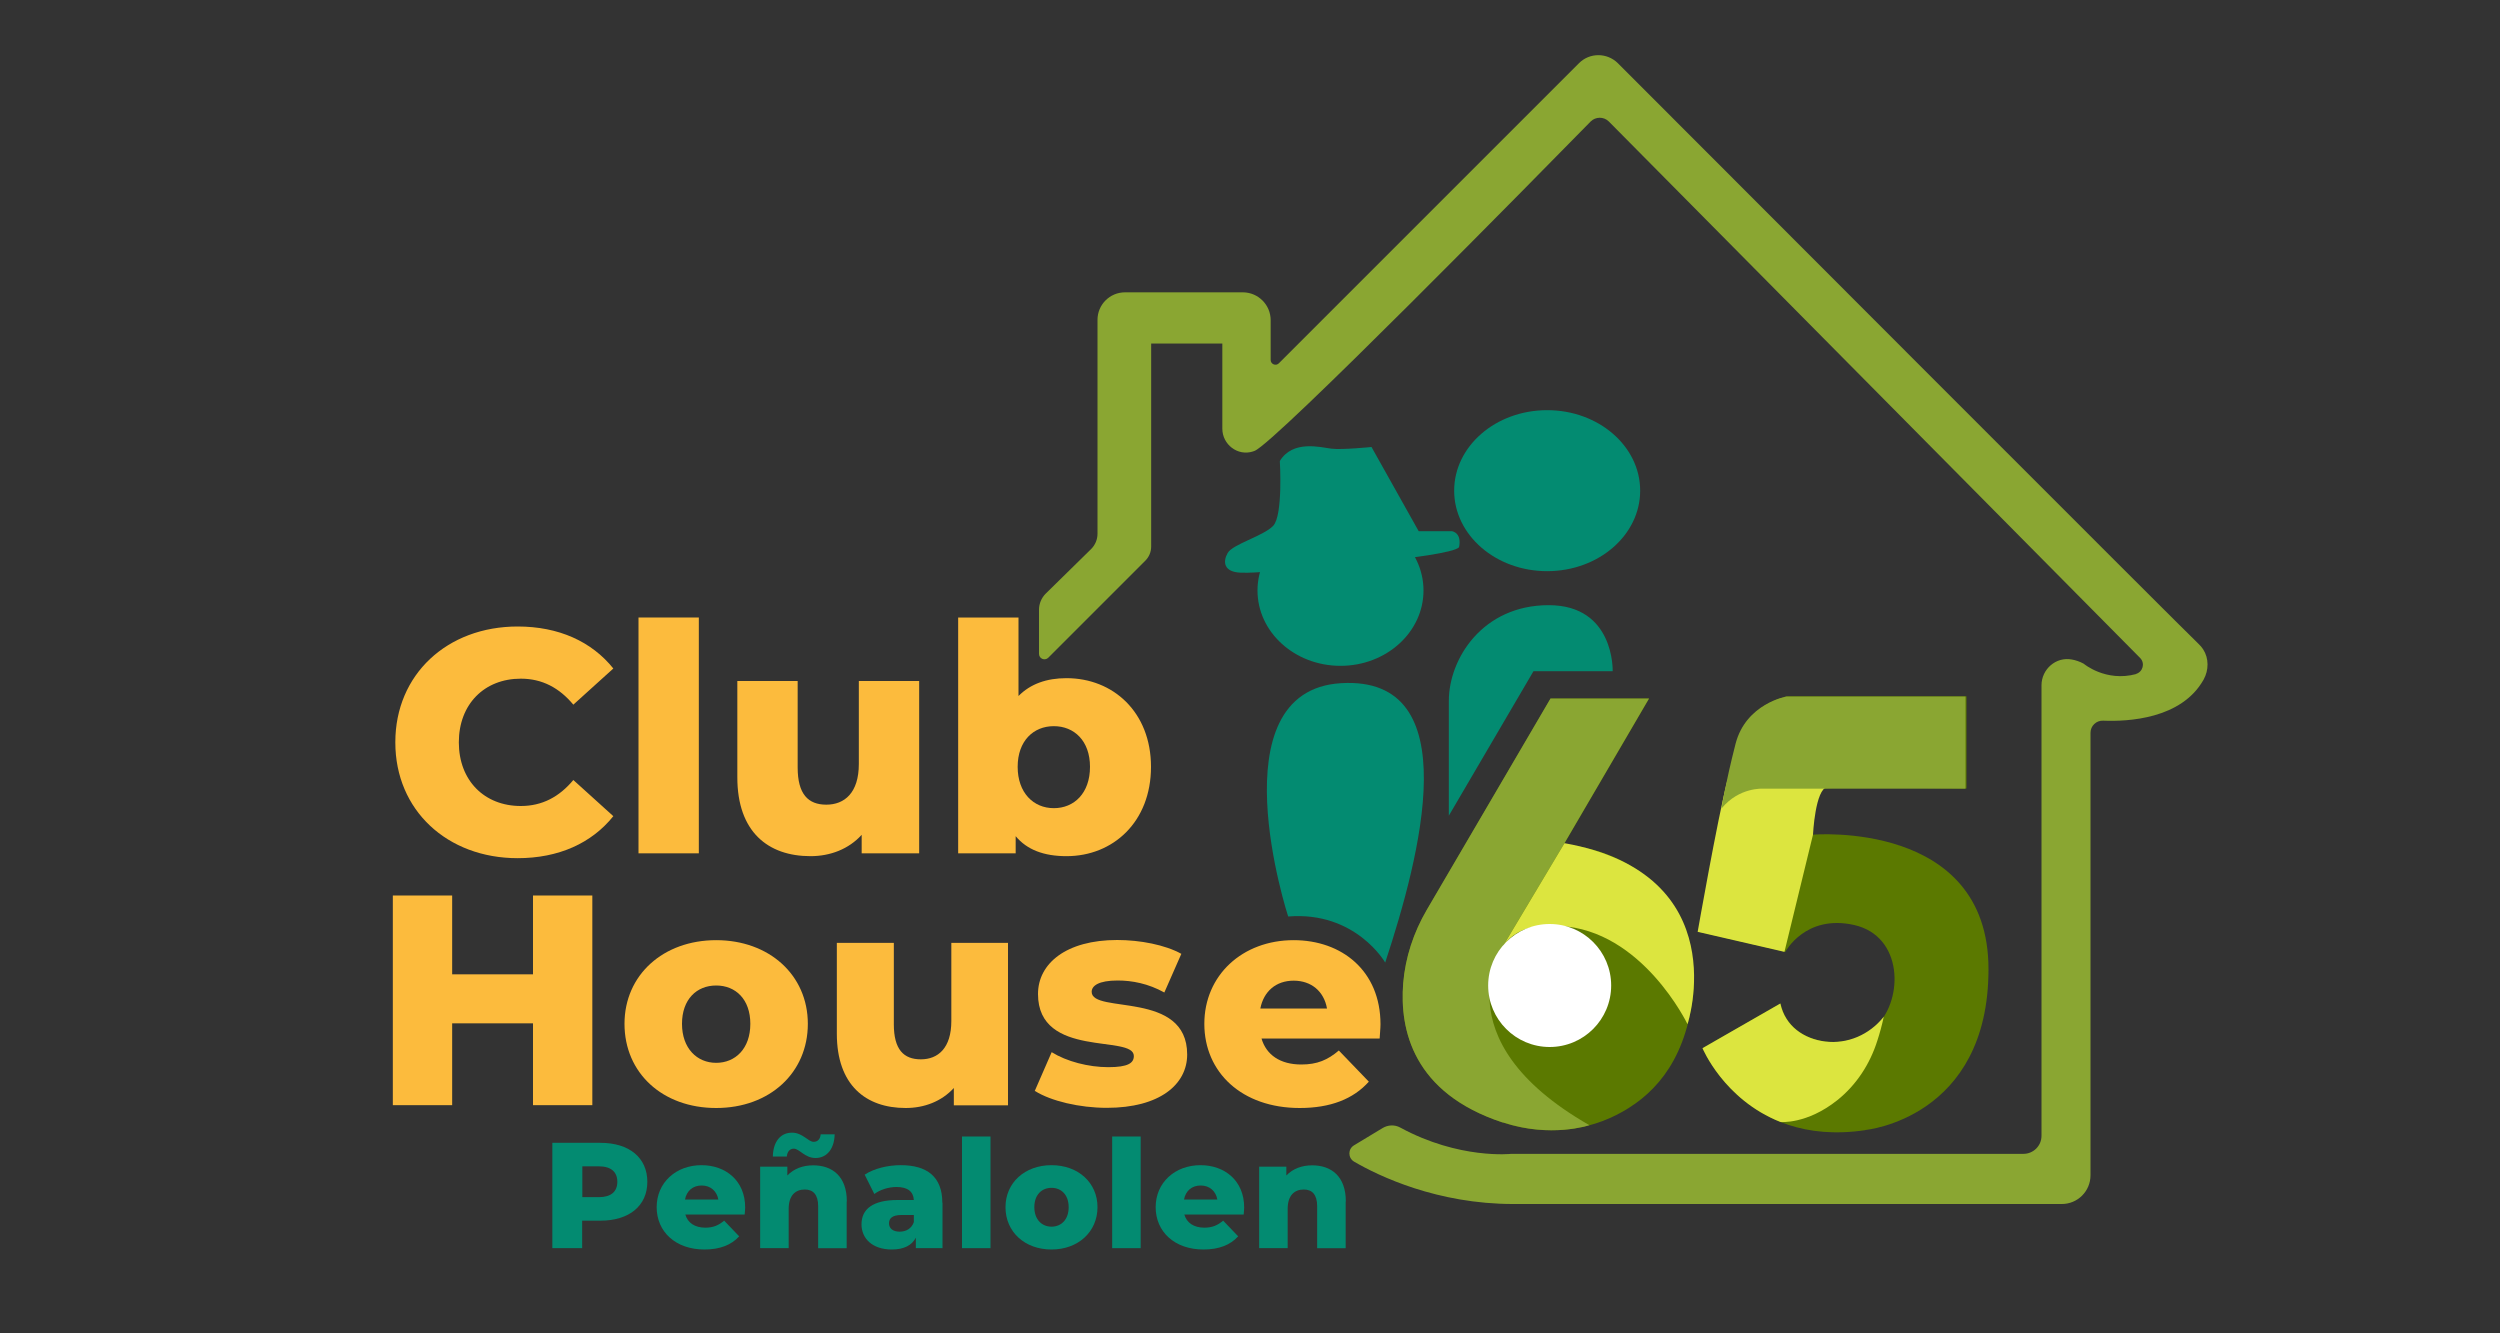 <?xml version="1.0" encoding="UTF-8"?>
<svg id="Capa_1" xmlns="http://www.w3.org/2000/svg" version="1.1" viewBox="0 0 150 80">
  <rect x="0" y="0" width="150" height="80" fill="#333333" stroke="none"/>
  <!-- Generator: Adobe Illustrator 29.5.1, SVG Export Plug-In . SVG Version: 2.1.0 Build 141)  -->
  <defs>
    <style>
      .st0 {
        fill: #8aa632;
      }

      .st1 {
        fill: #5b7900;
      }

      .st2 {
        fill: #fff;
      }

      .st3 {
        fill: #dce53f;
      }

      .st4 {
        fill: #fcbb3d;
      }

      .st5 {
        fill: #038b71;
      }
    </style>
  </defs>
  <ellipse class="st5" cx="92.76" cy="31.73" rx="2.91" ry="2.45"/>
  <g>
    <path class="st0" d="M128.15,40.44c.42-.12.57-.64.26-.96L96.53,7.29c-.3-.3-.79-.3-1.09,0-3.15,3.21-18.94,19.29-20.16,19.76-.04.01-.07.03-.11.04-.91.29-1.83-.42-1.83-1.37v-5.11h-4.27v12.19c0,.32-.13.62-.35.84l-5.82,5.82c-.21.21-.56.06-.56-.23v-2.65c0-.36.15-.71.4-.96l2.73-2.68c.24-.24.38-.57.38-.91v-12.84c0-.91.74-1.65,1.65-1.65h7.07c.92,0,1.67.75,1.67,1.67v2.39c0,.25.31.38.49.2L94.74,3.79c.64-.64,1.68-.64,2.33,0,6.1,6.11,34.2,34.25,34.83,34.83.12.11.21.22.29.34.35.54.34,1.25.03,1.81-1.33,2.38-4.56,2.53-6.03,2.47-.41-.02-.76.31-.76.73v26.55c0,.95-.77,1.72-1.72,1.72h-32.91c-4.56,0-8.06-1.67-9.55-2.54-.38-.22-.38-.76-.01-.98l1.72-1.04c.32-.19.72-.21,1.05-.03,3.55,1.93,6.67,1.58,6.67,1.58h30.73c.59,0,1.08-.48,1.08-1.08v-27.03c0-.97.87-1.73,1.82-1.55.23.04.47.12.71.25,0,0,1.32,1.12,3.16.62Z"/>
    <path class="st1" d="M98.95,41.91h-5.91l-7.43,12.69c-.79,1.34-1.29,2.84-1.41,4.39-.23,2.79.58,6.6,5.97,8.36,2.24.73,4.68.62,6.79-.44s4.08-3.02,4.6-7c.32-2.46-.45-4.96-2.18-6.73-1.17-1.21-2.93-2.25-5.55-2.52l5.12-8.76Z"/>
    <path class="st0" d="M90.16,67.35c-5.38-1.77-6.19-5.57-5.97-8.36.13-1.55.63-3.05,1.41-4.39l7.43-12.69h5.91l-5.12,8.76-3.6,6.02s-3.95,5.62,5.14,10.82c0,0-2.3.79-5.2-.17Z"/>
    <path class="st3" d="M90.22,56.7c.98-1.28,2.45-1.18,3.37-1.14,4.95.24,7.66,5.89,7.66,5.89,0,0,2.97-9.01-7.38-10.86l-3.65,6.11Z"/>
    <path class="st5" d="M86.93,48.94l5.08-8.67h4.75s.13-3.96-3.84-3.96-5.99,3.22-5.99,5.74v6.9Z"/>
    <ellipse class="st5" cx="92.83" cy="29.44" rx="5.58" ry="4.83"/>
    <path class="st5" d="M83.11,57.75s-1.78-3.09-5.82-2.76c0,0-4.42-13.55,3.18-14,7.6-.45,4.75,10.37,2.64,16.77Z"/>
    <ellipse class="st5" cx="80.43" cy="35.43" rx="4.98" ry="4.52"/>
    <path class="st5" d="M77.26,34.18s9.63-.7,10.28-1.34c0,0,.22-.81-.42-.97h-2l-2.83-5.05s-1.77.18-2.41.1-2.31-.54-3.09.74c0,0,.2,3.27-.4,3.89s-2.43,1.1-2.73,1.63-.24,1.14.78,1.18,2.82-.19,2.82-.19Z"/>
    <g>
      <path class="st4" d="M23.72,44.53c0-4.06,3.11-6.94,7.34-6.94,2.46,0,4.44.9,5.74,2.52l-2.4,2.17c-.84-1.01-1.87-1.56-3.15-1.56-2.19,0-3.72,1.53-3.72,3.82s1.53,3.82,3.72,3.82c1.28,0,2.31-.55,3.15-1.56l2.4,2.17c-1.3,1.62-3.28,2.52-5.74,2.52-4.23,0-7.34-2.88-7.34-6.94Z"/>
      <path class="st4" d="M38.31,37.05h3.62v14.15h-3.62v-14.15Z"/>
      <path class="st4" d="M55.15,40.86v10.34h-3.45v-1.11c-.78.86-1.89,1.28-3.07,1.28-2.54,0-4.39-1.45-4.39-4.73v-5.78h3.62v5.19c0,1.6.63,2.23,1.72,2.23s1.95-.71,1.95-2.44v-4.98h3.62Z"/>
      <path class="st4" d="M69.06,46.01c0,3.3-2.27,5.36-5.07,5.36-1.35,0-2.37-.38-3.05-1.2v1.03h-3.45v-14.15h3.62v4.71c.71-.72,1.68-1.07,2.88-1.07,2.8,0,5.07,2.04,5.07,5.32ZM65.4,46.01c0-1.56-.95-2.44-2.17-2.44s-2.17.88-2.17,2.44.95,2.48,2.17,2.48,2.17-.9,2.17-2.48Z"/>
    </g>
    <g>
      <path class="st4" d="M35.54,53.73v12.58h-3.56v-4.91h-4.85v4.91h-3.56v-12.58h3.56v4.73h4.85v-4.73h3.56Z"/>
      <path class="st4" d="M37.47,61.43c0-2.93,2.32-5.02,5.5-5.02s5.5,2.09,5.5,5.02-2.28,5.05-5.5,5.05-5.5-2.1-5.5-5.05ZM45.02,61.43c0-1.47-.88-2.3-2.05-2.3s-2.05.83-2.05,2.3.9,2.34,2.05,2.34,2.05-.85,2.05-2.34Z"/>
      <path class="st4" d="M60.48,56.58v9.74h-3.25v-1.04c-.74.81-1.78,1.2-2.89,1.2-2.39,0-4.13-1.37-4.13-4.46v-5.45h3.42v4.89c0,1.51.59,2.1,1.62,2.1s1.83-.67,1.83-2.3v-4.69h3.42Z"/>
      <path class="st4" d="M62.08,65.47l1.02-2.34c.9.56,2.21.9,3.4.9s1.53-.25,1.53-.67c0-1.31-5.75.18-5.75-3.72,0-1.83,1.69-3.24,4.75-3.24,1.37,0,2.88.29,3.85.83l-1.02,2.32c-.97-.54-1.94-.72-2.8-.72-1.15,0-1.56.32-1.56.68,0,1.35,5.73-.11,5.73,3.76,0,1.8-1.65,3.2-4.82,3.2-1.65,0-3.36-.41-4.31-1.01Z"/>
      <path class="st4" d="M82.77,62.31h-7.08c.29.99,1.13,1.56,2.39,1.56.95,0,1.58-.27,2.25-.84l1.8,1.87c-.93,1.04-2.3,1.58-4.15,1.58-3.47,0-5.72-2.14-5.72-5.05s2.28-5.02,5.36-5.02c2.88,0,5.21,1.83,5.21,5.05,0,.25-.04.58-.05.84ZM75.63,60.51h3.99c-.18-1.02-.93-1.67-2-1.67s-1.8.65-2,1.67Z"/>
    </g>
    <g>
      <path class="st5" d="M38.84,70.91c0,1.43-1.08,2.33-2.81,2.33h-1.1v1.65h-1.79v-6.32h2.89c1.72,0,2.81.89,2.81,2.34ZM37.04,70.91c0-.59-.37-.93-1.11-.93h-.99v1.85h.99c.74,0,1.11-.34,1.11-.92Z"/>
      <path class="st5" d="M44.68,72.87h-3.56c.14.5.57.79,1.2.79.48,0,.79-.14,1.13-.42l.9.94c-.47.52-1.16.79-2.08.79-1.74,0-2.87-1.07-2.87-2.54s1.15-2.52,2.69-2.52c1.44,0,2.62.92,2.62,2.54,0,.13-.02.29-.03.42ZM41.1,71.97h2c-.09-.51-.47-.84-1-.84s-.9.32-1,.84Z"/>
      <path class="st5" d="M50.8,72.09v2.8h-1.71v-2.52c0-.7-.31-1-.8-1-.55,0-.97.34-.97,1.16v2.36h-1.71v-4.89h1.63v.53c.39-.41.94-.61,1.55-.61,1.15,0,2.02.66,2.02,2.17ZM47.21,69.39h-.84c.02-.88.45-1.43,1.15-1.43.64,0,.97.55,1.3.55.24,0,.4-.17.42-.45h.84c-.02.85-.45,1.42-1.15,1.42-.64,0-.97-.56-1.3-.56-.24,0-.4.18-.42.48Z"/>
      <path class="st5" d="M56.55,72.17v2.72h-1.6v-.63c-.24.47-.73.71-1.44.71-1.17,0-1.82-.66-1.82-1.51,0-.9.66-1.46,2.17-1.46h.97c-.03-.5-.36-.78-1.04-.78-.47,0-.99.16-1.33.42l-.58-1.16c.56-.37,1.39-.57,2.16-.57,1.59,0,2.5.7,2.5,2.26ZM54.83,73.32v-.42h-.74c-.55,0-.75.2-.75.5s.23.5.64.5c.38,0,.71-.18.85-.57Z"/>
      <path class="st5" d="M57.72,68.19h1.71v6.7h-1.71v-6.7Z"/>
      <path class="st5" d="M60.33,72.43c0-1.47,1.16-2.52,2.76-2.52s2.76,1.05,2.76,2.52-1.15,2.54-2.76,2.54-2.76-1.06-2.76-2.54ZM64.12,72.43c0-.74-.44-1.16-1.03-1.16s-1.03.42-1.03,1.16.45,1.17,1.03,1.17,1.03-.42,1.03-1.17Z"/>
      <path class="st5" d="M66.73,68.19h1.71v6.7h-1.71v-6.7Z"/>
      <path class="st5" d="M74.62,72.87h-3.56c.14.5.57.79,1.2.79.48,0,.79-.14,1.13-.42l.9.94c-.47.52-1.16.79-2.08.79-1.74,0-2.87-1.07-2.87-2.54s1.15-2.52,2.69-2.52c1.44,0,2.62.92,2.62,2.54,0,.13-.02.29-.03.42ZM71.04,71.97h2c-.09-.51-.47-.84-1-.84s-.9.32-1,.84Z"/>
      <path class="st5" d="M80.74,72.09v2.8h-1.71v-2.52c0-.7-.31-1-.8-1-.55,0-.97.34-.97,1.16v2.36h-1.71v-4.89h1.63v.53c.39-.41.94-.61,1.55-.61,1.15,0,2.02.66,2.02,2.17Z"/>
    </g>
    <circle class="st2" cx="92.98" cy="59.13" r="3.69"/>
    <path class="st1" d="M111.91,67.81c-7.27,1.08-9.75-4.92-9.75-4.92l4.67-2.68c.58,2.64,4.17,2.93,5.78,1.32,1.61-1.61,1.57-5.37-1.36-6.03s-4.13,1.61-4.13,1.61l-5.2-1.2s1.65-8.84,2.27-11.28,3.06-2.85,3.06-2.85h10.74v5.53s-7.76-.12-8.51,0-.7,2.77-.7,2.77c0,0,10.53-.89,10.53,8.07s-7.39,9.65-7.39,9.65Z"/>
    <path class="st3" d="M107.06,57.11l-5.2-1.2s1.17-6.68,1.79-9.12l6,.42c-.74.12-.87,2.87-.87,2.87l-1.71,7.02Z"/>
    <path class="st0" d="M103.29,48.5s.22-1.43.84-3.86,3.06-2.85,3.06-2.85h10.74v5.53h-12.14s-1.44-.1-2.49,1.18Z"/>
    <path class="st3" d="M109.5,62.49c-1.24-.16-2.38-.89-2.68-2.28l-4.67,2.68s1.27,3.08,4.68,4.43c0,0,1.58.15,3.41-1.31,1.14-.91,1.96-2.17,2.4-3.57.14-.43.28-.93.39-1.45l-.02.03c-.84,1.06-2.17,1.64-3.51,1.47Z"/>
  </g>
</svg>